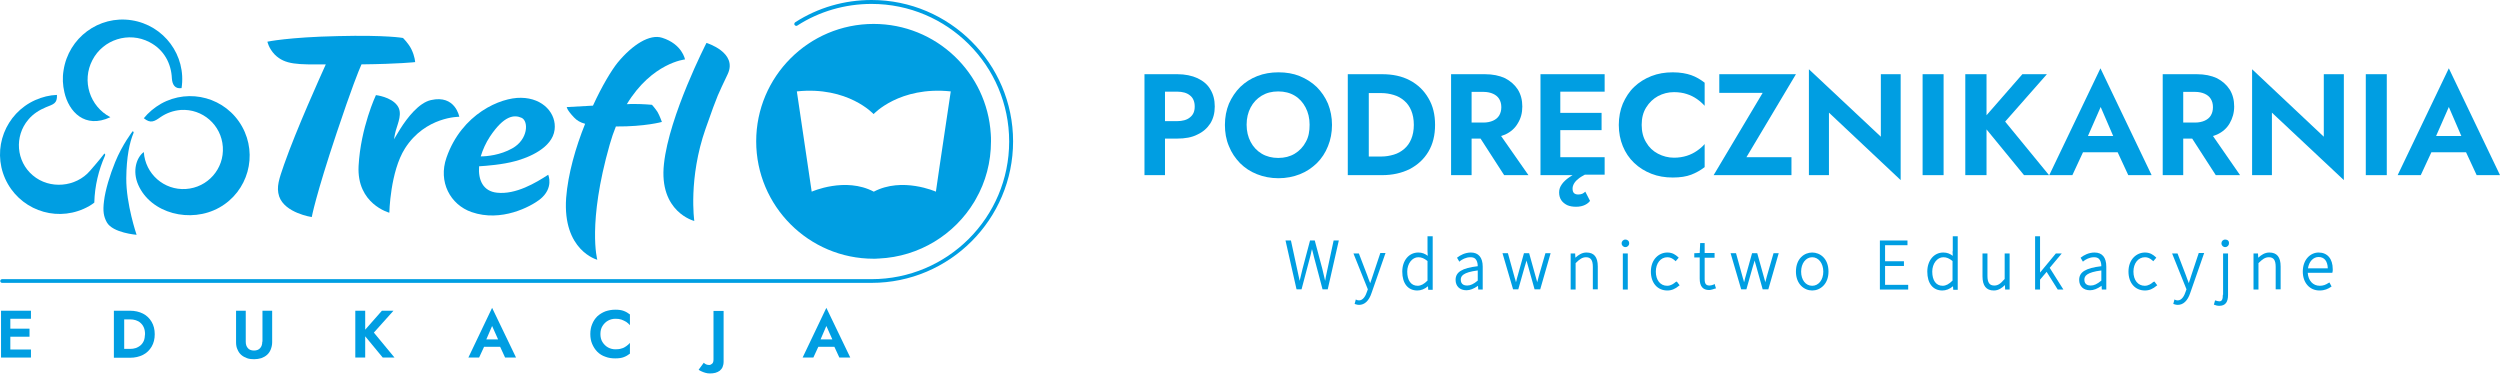 <svg width="366" height="55" viewBox="0 0 366 55" fill="none" xmlns="http://www.w3.org/2000/svg">
<path d="M1.059 45.489H0.152V52.346H1.059H1.512H4.532V51.168H1.512V49.295H4.321V48.117H1.512V46.667H4.532V45.489H1.512H1.059Z" fill="#009EE2"/>
<path d="M20.931 45.912C20.387 45.64 19.753 45.489 19.028 45.489H18.122H17.578H16.672V52.376H17.578H18.122H19.028C19.753 52.376 20.387 52.225 20.931 51.953C21.475 51.681 21.898 51.259 22.2 50.745C22.502 50.232 22.653 49.627 22.653 48.933C22.653 48.238 22.502 47.634 22.2 47.12C21.898 46.607 21.475 46.184 20.931 45.912ZM21.052 49.899C20.931 50.171 20.78 50.383 20.568 50.564C20.357 50.745 20.115 50.866 19.874 50.956C19.602 51.047 19.33 51.077 19.028 51.077H18.182V46.758H19.028C19.33 46.758 19.602 46.788 19.874 46.879C20.146 46.969 20.387 47.09 20.568 47.271C20.78 47.453 20.931 47.664 21.052 47.936C21.172 48.208 21.233 48.54 21.233 48.903C21.203 49.295 21.172 49.627 21.052 49.899Z" fill="#009EE2"/>
<path d="M38.395 50.02C38.395 50.413 38.304 50.715 38.093 50.956C37.881 51.198 37.579 51.319 37.187 51.319C36.794 51.319 36.462 51.198 36.28 50.956C36.069 50.715 35.978 50.413 35.978 50.02V45.489H34.559V50.111C34.559 50.503 34.619 50.866 34.77 51.168C34.891 51.47 35.072 51.742 35.314 51.953C35.555 52.165 35.827 52.316 36.16 52.437C36.492 52.557 36.824 52.588 37.217 52.588C37.579 52.588 37.942 52.527 38.244 52.437C38.576 52.316 38.848 52.165 39.09 51.953C39.331 51.742 39.512 51.47 39.633 51.168C39.754 50.866 39.845 50.503 39.845 50.111V45.489H38.425V50.02H38.395Z" fill="#009EE2"/>
<path d="M57.604 45.489H55.912L53.465 48.268V45.489H52.016V52.346H53.465V49.235L56.033 52.346H57.755L54.734 48.691L57.604 45.489Z" fill="#009EE2"/>
<path d="M68.57 52.346H70.141L70.866 50.775H73.222L73.947 52.346H75.548L72.044 45.066L68.57 52.346ZM72.92 49.688H71.198L72.044 47.724L72.92 49.688Z" fill="#009EE2"/>
<path d="M90.077 45.339C89.563 45.339 89.08 45.429 88.627 45.581C88.174 45.762 87.781 46.003 87.449 46.306C87.117 46.638 86.875 47 86.694 47.453C86.513 47.876 86.422 48.359 86.422 48.903C86.422 49.447 86.513 49.93 86.694 50.353C86.875 50.776 87.117 51.169 87.449 51.501C87.781 51.833 88.174 52.075 88.627 52.226C89.08 52.407 89.563 52.467 90.077 52.467C90.59 52.467 91.013 52.407 91.315 52.286C91.647 52.165 91.95 51.984 92.221 51.773V50.202C92.07 50.383 91.889 50.534 91.678 50.685C91.466 50.836 91.255 50.957 90.983 51.018C90.741 51.108 90.439 51.138 90.107 51.138C89.714 51.138 89.352 51.048 89.02 50.867C88.687 50.685 88.415 50.413 88.204 50.081C87.993 49.749 87.902 49.356 87.902 48.903C87.902 48.45 87.993 48.057 88.204 47.725C88.415 47.393 88.687 47.121 89.02 46.94C89.352 46.758 89.714 46.668 90.107 46.668C90.439 46.668 90.711 46.698 90.983 46.789C91.225 46.879 91.466 47 91.678 47.121C91.889 47.272 92.07 47.423 92.221 47.604V46.034C91.95 45.822 91.647 45.641 91.315 45.52C91.013 45.399 90.59 45.339 90.077 45.339Z" fill="#009EE2"/>
<path d="M104.456 52.619C104.456 52.921 104.396 53.132 104.245 53.253C104.094 53.374 103.973 53.434 103.822 53.434C103.671 53.434 103.52 53.404 103.369 53.344C103.218 53.283 103.127 53.193 103.036 53.102L102.281 54.129C102.372 54.22 102.523 54.28 102.704 54.371C102.885 54.461 103.067 54.522 103.278 54.582C103.489 54.643 103.701 54.673 103.943 54.673C104.214 54.673 104.486 54.643 104.728 54.582C104.97 54.522 105.181 54.401 105.362 54.28C105.543 54.129 105.695 53.948 105.785 53.736C105.876 53.525 105.936 53.253 105.936 52.951V45.52H104.456V52.619Z" fill="#009EE2"/>
<path d="M117.504 52.346H119.075L119.8 50.775H122.156L122.881 52.346H124.481L120.978 45.066L117.504 52.346ZM121.854 49.688H120.132L120.978 47.724L121.854 49.688Z" fill="#009EE2"/>
<path d="M127.894 37.877C128.136 37.877 128.347 37.877 128.589 37.847C128.619 37.847 128.649 37.847 128.68 37.847C134.6 37.575 139.765 34.313 142.635 29.54C142.725 29.389 142.816 29.238 142.876 29.117C144.296 26.641 145.081 23.741 145.081 20.69C145.081 20.328 145.081 19.965 145.051 19.633C144.507 10.632 137.047 3.503 127.894 3.503C118.41 3.503 110.707 11.205 110.707 20.69C110.707 30.175 118.41 37.877 127.894 37.877ZM127.894 16.703C127.894 16.703 131.67 12.595 139.191 13.38C137.711 23.167 137.016 28.06 137.016 28.06C137.016 28.06 132.093 25.855 127.924 28.06C123.756 25.855 118.832 28.06 118.832 28.06C118.832 28.06 118.107 23.167 116.658 13.38C124.149 12.595 127.894 16.703 127.894 16.703Z" fill="#009EE2"/>
<path d="M21.054 17.308C22.051 18.123 22.595 17.791 23.531 17.126C24.377 16.552 25.374 16.19 26.461 16.099C29.663 15.888 32.412 18.305 32.623 21.506C32.835 24.708 30.418 27.457 27.216 27.668C24.015 27.88 21.266 25.463 21.054 22.261C19.997 23.017 19.333 25.01 20.239 27.064C22.081 31.263 27.911 32.743 32.11 30.387C36.308 28.031 37.788 22.715 35.432 18.516C33.076 14.317 27.76 12.837 23.561 15.193C22.565 15.767 21.719 16.492 21.054 17.308Z" fill="#009EE2"/>
<path d="M58.63 18.818C58.056 19.724 57.694 20.389 57.694 20.389C57.694 20.389 57.754 19.815 57.935 19.15C58.267 17.972 58.962 16.553 58.177 15.465C57.24 14.166 55.035 13.925 55.035 13.925C55.035 13.925 52.8 18.667 52.498 24.285C52.196 29.873 56.999 31.142 56.999 31.142C56.999 31.142 57.12 25.131 59.294 21.718C62.285 17.036 67.239 17.096 67.239 17.096C67.239 17.096 66.665 13.834 63.1 14.65C61.318 15.042 59.627 17.247 58.63 18.818Z" fill="#009EE2"/>
<path d="M19.423 19.211C19.423 19.211 17.913 21.144 16.856 23.742C16.101 25.584 15.406 27.85 15.225 29.451C15.043 30.901 15.164 31.686 15.647 32.562C16.523 34.102 19.997 34.374 19.997 34.374C19.997 34.374 18.457 29.874 18.487 26.098C18.517 22.956 18.97 20.842 19.544 19.483C19.635 19.271 19.423 19.211 19.423 19.211Z" fill="#009EE2"/>
<path d="M16.161 17.157C13.141 15.586 11.932 11.841 13.533 8.79C15.104 5.77 18.85 4.592 21.87 6.162C24.045 7.28 25.072 9.334 25.163 11.479C25.223 12.385 25.616 13.049 26.582 12.898C27.307 8.126 24.015 3.685 19.242 2.96C14.47 2.235 10.03 5.528 9.305 10.3C9.123 11.388 9.184 12.475 9.425 13.502C10.06 16.342 12.416 18.909 16.161 17.157Z" fill="#009EE2"/>
<path d="M12.265 30.568C12.809 30.326 13.352 30.024 13.806 29.662C13.866 27.215 14.44 24.89 15.376 22.775C15.467 22.564 15.286 22.473 15.286 22.473C14.47 23.53 13.564 24.557 13.201 24.98C11.117 27.427 7.251 27.759 4.804 25.675C2.358 23.621 2.086 19.936 4.14 17.519C4.834 16.674 5.771 16.1 6.707 15.707C7.825 15.254 8.399 15.163 8.338 13.895C7.281 13.925 6.194 14.197 5.167 14.65C0.787 16.613 -1.207 21.748 0.757 26.158C2.72 30.538 7.855 32.532 12.265 30.568Z" fill="#009EE2"/>
<path d="M47.697 9.424C46.911 11.176 43.407 18.909 41.595 24.074C40.87 26.188 40.417 27.366 40.87 28.756C41.716 31.203 45.643 31.776 45.643 31.776C45.643 31.776 46.186 28.726 49.298 19.422C51.472 12.928 52.499 10.361 52.922 9.424C58.45 9.364 60.776 9.092 60.776 9.092C60.776 9.092 60.746 8.276 60.232 7.219C59.809 6.343 58.994 5.558 58.994 5.558C58.994 5.558 56.638 5.105 49.449 5.286C42.26 5.437 39.148 6.102 39.148 6.102C39.148 6.102 39.33 7.068 40.236 8.004C41.746 9.485 43.559 9.454 47.697 9.424Z" fill="#009EE2"/>
<path d="M87.445 38.029C87.445 38.029 85.965 32.743 89.258 21.174C89.53 20.207 89.832 19.331 90.164 18.516C94.453 18.546 96.9 17.851 96.9 17.851C96.9 17.851 96.568 16.915 96.266 16.401C95.963 15.918 95.45 15.344 95.45 15.344C95.45 15.344 94.242 15.223 92.762 15.223C92.55 15.223 92.188 15.223 91.765 15.253C95.45 9.182 100.283 8.699 100.283 8.699C100.283 8.699 99.89 6.463 96.93 5.527C95.118 4.953 92.611 6.524 90.436 9.152C89.53 10.269 88.14 12.565 86.811 15.465C84.757 15.586 82.975 15.676 82.975 15.676C82.975 15.676 82.945 16.039 84.032 17.187C84.455 17.64 84.969 17.942 85.663 18.123C84.274 21.566 83.156 25.463 82.884 28.967C82.341 36.7 87.445 38.029 87.445 38.029Z" fill="#009EE2"/>
<path d="M101.646 32.35C101.646 32.35 100.74 26.128 103.307 18.818C105.21 13.411 105.059 14.015 106.539 10.843C108.019 7.672 103.428 6.282 103.428 6.282C103.428 6.282 97.961 16.915 97.205 23.983C96.42 31.051 101.646 32.35 101.646 32.35Z" fill="#009EE2"/>
<path d="M69.05 31.052C73.4 32.562 77.689 30.236 79.018 29.209C81.133 27.548 80.257 25.584 80.257 25.584C78.444 26.762 75.514 28.514 72.766 28.212C70.712 28.001 69.987 26.34 70.138 24.346C71.135 24.285 73.581 24.104 75.424 23.591C77.387 23.077 80.861 21.657 81.193 18.999C81.495 16.674 79.562 14.348 76.27 14.318C73.309 14.257 67.6 16.643 65.365 23.077C64.127 26.611 65.909 29.964 69.05 31.052ZM71.709 20.026C73.793 16.885 75.273 16.764 76.36 17.247C77.417 17.731 77.327 20.419 75.001 21.718C73.249 22.715 71.255 22.896 70.379 22.896C70.681 21.899 71.135 20.902 71.709 20.026Z" fill="#009EE2"/>
<path d="M127.595 0C123.607 0 119.741 1.118 116.418 3.262C116.298 3.353 116.237 3.534 116.328 3.655C116.418 3.776 116.6 3.836 116.72 3.746C119.952 1.661 123.728 0.574 127.595 0.574C138.71 0.574 147.742 9.605 147.742 20.721C147.742 31.837 138.71 40.868 127.595 40.868H0.307C0.156 40.868 0.035 40.989 0.035 41.14C0.035 41.291 0.156 41.412 0.307 41.412H127.595C139.012 41.412 148.316 32.109 148.316 20.691C148.316 9.303 139.012 0 127.595 0Z" fill="#009EE2"/>
<path d="M175.32 11.45C174.491 11.07 173.49 10.863 172.351 10.863H170.555H169.381H167.551V25.642H170.555V20.29H172.316C173.49 20.29 174.491 20.117 175.286 19.703C176.114 19.323 176.736 18.771 177.185 18.08C177.634 17.355 177.841 16.526 177.841 15.594C177.841 14.627 177.634 13.798 177.185 13.073C176.77 12.348 176.114 11.83 175.32 11.45ZM174.215 17.182C173.766 17.562 173.11 17.735 172.316 17.735H170.555V13.418H172.316C173.11 13.418 173.766 13.591 174.215 13.971C174.664 14.316 174.906 14.869 174.906 15.594C174.906 16.285 174.699 16.802 174.215 17.182Z" fill="#009EE2"/>
<path d="M192.761 12.729C192.035 12.038 191.207 11.52 190.274 11.14C189.342 10.761 188.306 10.588 187.167 10.588C186.062 10.588 185.026 10.761 184.059 11.14C183.092 11.52 182.298 12.038 181.573 12.729C180.882 13.419 180.33 14.248 179.915 15.181C179.535 16.113 179.328 17.149 179.328 18.288C179.328 19.393 179.501 20.429 179.915 21.396C180.295 22.363 180.847 23.157 181.538 23.882C182.229 24.573 183.057 25.125 184.024 25.505C184.991 25.885 186.027 26.092 187.167 26.092C188.306 26.092 189.342 25.885 190.309 25.505C191.276 25.125 192.07 24.573 192.795 23.882C193.486 23.192 194.038 22.363 194.418 21.396C194.798 20.464 195.005 19.428 195.005 18.288C195.005 17.149 194.798 16.147 194.418 15.181C194.004 14.214 193.451 13.419 192.761 12.729ZM191.172 20.774C190.792 21.5 190.24 22.087 189.549 22.501C188.859 22.915 188.064 23.122 187.132 23.122C186.234 23.122 185.406 22.915 184.715 22.501C184.024 22.087 183.472 21.5 183.092 20.774C182.712 20.049 182.505 19.221 182.505 18.254C182.505 17.287 182.712 16.458 183.092 15.733C183.472 15.008 184.024 14.421 184.715 14.006C185.406 13.592 186.2 13.385 187.132 13.385C188.064 13.385 188.859 13.592 189.549 14.006C190.24 14.421 190.758 15.008 191.138 15.733C191.517 16.458 191.725 17.287 191.725 18.254C191.725 19.221 191.586 20.049 191.172 20.774Z" fill="#009EE2"/>
<path d="M206.398 11.761C205.224 11.139 203.877 10.863 202.323 10.863H200.39H199.25H197.316V25.642H199.25H200.39H202.323C203.877 25.642 205.224 25.332 206.398 24.745C207.572 24.123 208.47 23.294 209.126 22.189C209.782 21.084 210.093 19.772 210.093 18.287C210.093 16.768 209.782 15.49 209.126 14.385C208.47 13.246 207.572 12.383 206.398 11.761ZM206.605 20.359C206.363 20.946 206.018 21.43 205.569 21.809C205.12 22.189 204.637 22.466 204.05 22.638C203.463 22.811 202.876 22.915 202.22 22.915H200.39V13.626H202.22C202.876 13.626 203.463 13.729 204.05 13.902C204.637 14.075 205.12 14.351 205.569 14.731C206.018 15.111 206.363 15.594 206.605 16.181C206.847 16.768 206.985 17.459 206.985 18.287C206.985 19.082 206.847 19.772 206.605 20.359Z" fill="#009EE2"/>
<path d="M220.345 19.703C221.174 19.323 221.795 18.771 222.21 18.046C222.659 17.32 222.866 16.526 222.866 15.594C222.866 14.662 222.659 13.833 222.21 13.108C221.761 12.417 221.139 11.865 220.345 11.45C219.516 11.07 218.549 10.863 217.375 10.863H215.442H214.268H212.438V25.642H215.442V20.29H216.754L220.207 25.642H223.764L219.758 19.91C219.965 19.841 220.172 19.772 220.345 19.703ZM215.442 13.453H217.203C217.721 13.453 218.204 13.557 218.584 13.729C218.964 13.902 219.275 14.144 219.482 14.489C219.689 14.834 219.793 15.214 219.793 15.698C219.793 16.146 219.689 16.561 219.482 16.906C219.275 17.251 218.964 17.493 218.584 17.666C218.204 17.838 217.721 17.942 217.203 17.942H215.442V13.453Z" fill="#009EE2"/>
<path d="M227.461 10.863H225.527V25.642H227.461H228.428H230.224C230.051 25.746 229.913 25.85 229.74 25.953C229.291 26.264 228.946 26.575 228.67 26.955C228.393 27.334 228.255 27.714 228.255 28.163C228.255 28.612 228.359 28.992 228.566 29.303C228.773 29.613 229.084 29.855 229.429 30.028C229.809 30.2 230.258 30.27 230.741 30.27C231.259 30.27 231.708 30.166 232.054 29.993C232.399 29.821 232.641 29.613 232.779 29.406L232.088 28.059C231.95 28.198 231.777 28.301 231.639 28.37C231.467 28.439 231.259 28.474 231.052 28.474C230.776 28.474 230.569 28.405 230.431 28.267C230.293 28.129 230.224 27.921 230.224 27.611C230.224 27.369 230.293 27.127 230.431 26.886C230.569 26.644 230.776 26.402 231.052 26.195C231.328 25.953 231.639 25.78 232.019 25.573H234.92V23.018H228.428V19.047H234.471V16.526H228.428V13.418H234.92V10.863H228.428H227.461Z" fill="#009EE2"/>
<path d="M244.9 10.588C243.76 10.588 242.724 10.761 241.757 11.14C240.791 11.52 239.962 12.038 239.237 12.729C238.512 13.419 237.994 14.248 237.579 15.181C237.199 16.113 236.992 17.149 236.992 18.288C236.992 19.428 237.199 20.464 237.579 21.396C237.959 22.328 238.512 23.157 239.237 23.848C239.962 24.538 240.791 25.056 241.757 25.436C242.724 25.816 243.76 25.989 244.9 25.989C245.97 25.989 246.868 25.85 247.593 25.574C248.318 25.298 248.974 24.918 249.561 24.469V21.085C249.251 21.465 248.871 21.776 248.422 22.087C247.973 22.397 247.489 22.639 246.937 22.812C246.385 22.984 245.763 23.088 245.072 23.088C244.244 23.088 243.449 22.881 242.724 22.501C241.999 22.121 241.412 21.569 240.998 20.843C240.549 20.118 240.342 19.255 240.342 18.288C240.342 17.287 240.549 16.458 240.998 15.733C241.447 15.008 242.034 14.455 242.724 14.075C243.449 13.696 244.209 13.489 245.072 13.489C245.763 13.489 246.419 13.592 246.937 13.765C247.489 13.937 247.973 14.179 248.422 14.49C248.871 14.801 249.251 15.146 249.561 15.491V12.107C248.94 11.624 248.284 11.244 247.593 11.002C246.902 10.761 246.005 10.588 244.9 10.588Z" fill="#009EE2"/>
<path d="M251.704 10.863V13.591H258.057L250.875 25.642H262.27V23.018H255.675L262.926 10.863H251.704Z" fill="#009EE2"/>
<path d="M275.356 20.014L264.824 10.138V25.642H267.759V16.491L278.257 26.367V10.863H275.356V20.014Z" fill="#009EE2"/>
<path d="M284.542 10.863H281.469V25.642H284.542V10.863Z" fill="#009EE2"/>
<path d="M299.666 10.863H296.075L290.827 16.872V10.863H287.719V25.642H290.827V18.943L296.317 25.642H299.977L293.554 17.804L299.666 10.863Z" fill="#009EE2"/>
<path d="M300.012 25.642H303.396L304.95 22.293H310.026L311.579 25.642H314.998L307.505 10L300.012 25.642ZM309.37 19.91H305.675L307.539 15.663L309.37 19.91Z" fill="#009EE2"/>
<path d="M324.563 19.703C325.392 19.323 326.013 18.771 326.428 18.046C326.842 17.32 327.084 16.526 327.084 15.594C327.084 14.662 326.877 13.833 326.428 13.108C325.979 12.417 325.357 11.865 324.563 11.45C323.734 11.07 322.768 10.863 321.594 10.863H319.66H318.451H316.621V25.642H319.625V20.29H320.937L324.39 25.642H327.947L323.976 19.91C324.183 19.841 324.356 19.772 324.563 19.703ZM319.625 13.453H321.386C321.904 13.453 322.388 13.557 322.768 13.729C323.147 13.902 323.458 14.144 323.665 14.489C323.873 14.834 323.976 15.214 323.976 15.698C323.976 16.146 323.873 16.561 323.665 16.906C323.458 17.251 323.147 17.493 322.768 17.666C322.388 17.838 321.904 17.942 321.386 17.942H319.625V13.453Z" fill="#009EE2"/>
<path d="M340.204 20.014L329.707 10.138V25.642H332.608V16.491L343.139 26.367V10.863H340.204V20.014Z" fill="#009EE2"/>
<path d="M349.425 10.863H346.352V25.642H349.425V10.863Z" fill="#009EE2"/>
<path d="M362.583 25.642H366.002L358.509 10L351.016 25.642H354.4L355.954 22.293H361.03L362.583 25.642ZM360.339 19.91H356.644L358.509 15.663L360.339 19.91Z" fill="#009EE2"/>
<path d="M194.346 39.386C194.277 39.766 194.173 40.146 194.104 40.526C194.069 40.733 194.035 40.94 194 41.113L193.586 39.352L192.481 35.208H191.79L190.685 39.386C190.547 39.939 190.409 40.526 190.271 41.113L188.993 35.208H188.199L189.788 42.252L189.822 42.356H190.547L191.825 37.522C191.894 37.245 191.963 37.004 191.998 36.762C192.032 36.658 192.067 36.555 192.067 36.451C192.101 36.589 192.136 36.693 192.17 36.831C192.239 37.038 192.274 37.28 192.343 37.522L193.621 42.356H194.38L196.003 35.208H195.243L194.346 39.386Z" fill="#009EE2"/>
<path d="M200.976 40.352C200.907 40.525 200.872 40.697 200.803 40.87C200.734 41.077 200.665 41.25 200.596 41.457C200.527 41.25 200.424 41.043 200.354 40.836C200.285 40.663 200.216 40.49 200.182 40.352L198.939 37.106H198.145L200.251 42.355L200.113 42.735C199.94 43.287 199.56 43.978 198.973 43.978C198.835 43.978 198.697 43.943 198.628 43.909L198.49 43.84L198.317 44.496L198.421 44.53C198.593 44.599 198.801 44.634 198.973 44.634C199.767 44.634 200.424 44.047 200.803 42.873L202.841 37.037H202.081L200.976 40.352Z" fill="#009EE2"/>
<path d="M208.988 36.796L209.022 37.452C208.608 37.141 208.194 36.969 207.641 36.969C206.26 36.969 205.293 38.143 205.293 39.766C205.293 41.492 206.122 42.528 207.503 42.528C208.021 42.528 208.573 42.321 209.057 41.906L209.091 42.424H209.747V34.586H208.988V36.796ZM208.988 38.212V41.078C208.47 41.596 208.021 41.837 207.537 41.837C206.571 41.837 206.018 41.043 206.018 39.766C206.018 38.592 206.743 37.659 207.641 37.659C208.124 37.659 208.504 37.832 208.988 38.212Z" fill="#009EE2"/>
<path d="M215.342 36.969C214.479 36.969 213.754 37.383 213.408 37.659L213.305 37.728L213.65 38.315L213.754 38.212C214.03 38.005 214.582 37.659 215.273 37.659C215.584 37.659 215.826 37.728 215.998 37.901C216.205 38.108 216.344 38.488 216.344 38.971C214.03 39.248 213.098 39.835 213.098 40.974C213.098 41.907 213.719 42.494 214.686 42.494C215.204 42.494 215.757 42.286 216.378 41.838L216.413 42.39H217.069V39.041C217.069 37.694 216.447 36.969 215.342 36.969ZM216.344 39.593V41.078C215.722 41.596 215.273 41.803 214.79 41.803C214.444 41.803 213.857 41.699 213.857 40.94C213.857 40.422 214.168 39.869 216.344 39.593Z" fill="#009EE2"/>
<path d="M225.283 40.422C225.213 40.733 225.11 41.043 225.041 41.354V41.285C224.972 41.009 224.868 40.698 224.799 40.422L223.867 37.072H223.107L222.175 40.422C222.106 40.663 222.037 40.871 222.002 41.112C221.968 41.181 221.968 41.251 221.933 41.319C221.899 41.112 221.829 40.905 221.76 40.698L220.759 37.072H219.965L221.484 42.252L221.519 42.355H222.278L223.176 39.179C223.28 38.833 223.383 38.488 223.487 38.143C223.521 38.246 223.521 38.315 223.556 38.419C223.625 38.661 223.694 38.902 223.763 39.144L224.661 42.355H225.49L227.009 37.072H226.249L225.283 40.422Z" fill="#009EE2"/>
<path d="M232.259 36.969C231.603 36.969 231.085 37.314 230.636 37.728L230.601 37.107H229.945V42.39H230.67V38.523C231.223 37.97 231.637 37.659 232.19 37.659C232.88 37.659 233.191 38.074 233.191 39.075V42.355H233.916V39.006C233.916 37.625 233.364 36.969 232.259 36.969Z" fill="#009EE2"/>
<path d="M237.959 35.07C237.648 35.07 237.406 35.312 237.406 35.623C237.406 35.934 237.648 36.175 237.959 36.175C238.27 36.175 238.511 35.934 238.511 35.623C238.511 35.278 238.27 35.07 237.959 35.07Z" fill="#009EE2"/>
<path d="M238.307 37.106H237.582V42.39H238.307V37.106Z" fill="#009EE2"/>
<path d="M245.313 41.285C245.037 41.527 244.623 41.838 244.07 41.838C243.069 41.838 242.413 41.009 242.413 39.766C242.413 38.557 243.103 37.659 244.105 37.659C244.484 37.659 244.83 37.797 245.21 38.143L245.313 38.246L245.762 37.728L245.659 37.625C245.313 37.314 244.864 36.969 244.105 36.969C242.896 36.969 241.688 37.936 241.688 39.766C241.688 41.423 242.654 42.528 244.105 42.528C244.726 42.528 245.279 42.286 245.797 41.838L245.9 41.769L245.486 41.216L245.313 41.285Z" fill="#009EE2"/>
<path d="M250.874 41.664C250.702 41.733 250.46 41.802 250.287 41.802C249.77 41.802 249.562 41.561 249.562 40.87V37.728H251.013V37.037H249.562V35.587H248.906L248.837 37.037L248.043 37.072V37.693H248.837V40.801C248.837 41.906 249.286 42.459 250.218 42.459C250.495 42.459 250.874 42.32 251.082 42.251L251.22 42.217L251.013 41.561L250.874 41.664Z" fill="#009EE2"/>
<path d="M258.677 40.422C258.608 40.733 258.504 41.043 258.435 41.354V41.285C258.366 41.009 258.263 40.698 258.194 40.422L257.261 37.072H256.502L255.569 40.422C255.5 40.663 255.431 40.871 255.397 41.112C255.362 41.181 255.362 41.251 255.328 41.319C255.293 41.112 255.224 40.905 255.155 40.698L254.154 37.072H253.359L254.879 42.252L254.913 42.355H255.673L256.571 39.179C256.674 38.833 256.778 38.488 256.882 38.143C256.916 38.246 256.916 38.315 256.951 38.419C257.02 38.661 257.089 38.902 257.158 39.144L258.056 42.355H258.884L260.404 37.072H259.644L258.677 40.422Z" fill="#009EE2"/>
<path d="M265.308 36.969C264.169 36.969 262.926 37.832 262.926 39.766C262.926 41.596 264.134 42.528 265.308 42.528C266.482 42.528 267.691 41.596 267.691 39.766C267.691 37.832 266.448 36.969 265.308 36.969ZM265.308 41.838C264.342 41.838 263.685 40.974 263.685 39.766C263.685 38.557 264.376 37.659 265.308 37.659C266.241 37.659 266.931 38.557 266.931 39.766C266.931 40.974 266.241 41.838 265.308 41.838Z" fill="#009EE2"/>
<path d="M275.975 38.937H278.737V38.247H275.975V35.899H279.255V35.208H275.215V42.39H279.359V41.7H275.975V38.937Z" fill="#009EE2"/>
<path d="M285.851 36.796L285.886 37.452C285.471 37.141 285.057 36.969 284.504 36.969C283.123 36.969 282.156 38.143 282.156 39.766C282.156 41.492 282.985 42.528 284.366 42.528C284.884 42.528 285.437 42.321 285.92 41.906L285.955 42.424H286.611V34.586H285.886V36.796H285.851ZM285.851 38.212V41.078C285.333 41.596 284.884 41.837 284.401 41.837C283.434 41.837 282.881 41.043 282.881 39.766C282.881 38.592 283.607 37.659 284.504 37.659C284.988 37.659 285.368 37.832 285.851 38.212Z" fill="#009EE2"/>
<path d="M293.45 40.87C292.863 41.561 292.483 41.803 291.965 41.803C291.274 41.803 290.963 41.388 290.963 40.387V37.106H290.238V40.456C290.238 41.837 290.791 42.528 291.896 42.528C292.586 42.528 293.104 42.148 293.519 41.733L293.553 42.39H294.209V37.106H293.484V40.87H293.45Z" fill="#009EE2"/>
<path d="M301.839 37.107H300.976L298.663 39.904V34.586H297.938V42.39H298.663V40.94L299.629 39.8L301.252 42.39H302.081L300.078 39.213L301.839 37.107Z" fill="#009EE2"/>
<path d="M306.635 36.969C305.772 36.969 305.047 37.383 304.701 37.659L304.598 37.728L304.943 38.315L305.047 38.212C305.323 38.005 305.875 37.659 306.566 37.659C306.877 37.659 307.119 37.728 307.291 37.901C307.498 38.108 307.637 38.488 307.637 38.971C305.323 39.248 304.391 39.835 304.391 40.974C304.391 41.907 305.012 42.494 305.979 42.494C306.497 42.494 307.049 42.286 307.671 41.838L307.706 42.39H308.362V39.041C308.362 37.694 307.775 36.969 306.635 36.969ZM307.637 39.593V41.078C307.015 41.596 306.566 41.803 306.083 41.803C305.737 41.803 305.15 41.699 305.15 40.94C305.15 40.422 305.461 39.869 307.637 39.593Z" fill="#009EE2"/>
<path d="M315.235 41.285C314.959 41.527 314.544 41.838 313.992 41.838C312.991 41.838 312.335 41.009 312.335 39.766C312.335 38.557 313.025 37.659 314.027 37.659C314.406 37.659 314.752 37.797 315.131 38.143L315.235 38.246L315.684 37.728L315.58 37.625C315.235 37.314 314.786 36.969 314.027 36.969C312.818 36.969 311.609 37.936 311.609 39.766C311.609 41.423 312.576 42.528 314.027 42.528C314.648 42.528 315.201 42.286 315.719 41.838L315.822 41.769L315.408 41.216L315.235 41.285Z" fill="#009EE2"/>
<path d="M320.793 40.352C320.724 40.525 320.689 40.697 320.62 40.904C320.551 41.077 320.482 41.284 320.448 41.457C320.379 41.25 320.275 41.043 320.206 40.836C320.137 40.663 320.068 40.49 320.033 40.352L318.79 37.106H317.996L320.102 42.355L319.964 42.735C319.792 43.287 319.412 43.978 318.825 43.978C318.687 43.978 318.549 43.943 318.48 43.909L318.341 43.84L318.169 44.496L318.272 44.53C318.445 44.599 318.652 44.634 318.825 44.634C319.619 44.634 320.275 44.047 320.655 42.873L322.692 37.037H321.898L320.793 40.352Z" fill="#009EE2"/>
<path d="M325.767 35.07C325.457 35.07 325.215 35.312 325.215 35.623C325.215 35.934 325.457 36.175 325.767 36.175C326.078 36.175 326.32 35.934 326.32 35.623C326.354 35.278 326.113 35.07 325.767 35.07Z" fill="#009EE2"/>
<path d="M325.425 43.149C325.425 43.84 325.287 44.116 324.907 44.116C324.735 44.116 324.562 44.047 324.424 44.013L324.286 43.978L324.113 44.6L324.217 44.634C324.355 44.703 324.631 44.772 324.907 44.772C325.771 44.772 326.185 44.254 326.185 43.184V37.106H325.46V43.149H325.425Z" fill="#009EE2"/>
<path d="M332.228 36.969C331.572 36.969 331.054 37.314 330.605 37.728L330.57 37.107H329.914V42.39H330.639V38.523C331.192 37.97 331.606 37.659 332.159 37.659C332.849 37.659 333.16 38.074 333.16 39.075V42.355H333.885V39.006C333.885 37.625 333.333 36.969 332.228 36.969Z" fill="#009EE2"/>
<path d="M339.442 36.969C338.303 36.969 337.129 37.936 337.129 39.766C337.129 41.389 338.13 42.528 339.581 42.528C340.34 42.528 340.824 42.286 341.238 42.01L341.342 41.941L341.031 41.354L340.893 41.423C340.478 41.699 340.099 41.838 339.615 41.838C338.614 41.838 337.923 41.078 337.854 39.938H341.445L341.48 39.835C341.514 39.697 341.514 39.559 341.514 39.42C341.514 37.867 340.72 36.969 339.442 36.969ZM340.789 39.282H337.889C338.027 38.315 338.648 37.625 339.442 37.625C340.271 37.625 340.755 38.212 340.789 39.282Z" fill="#009EE2"/>
</svg>
